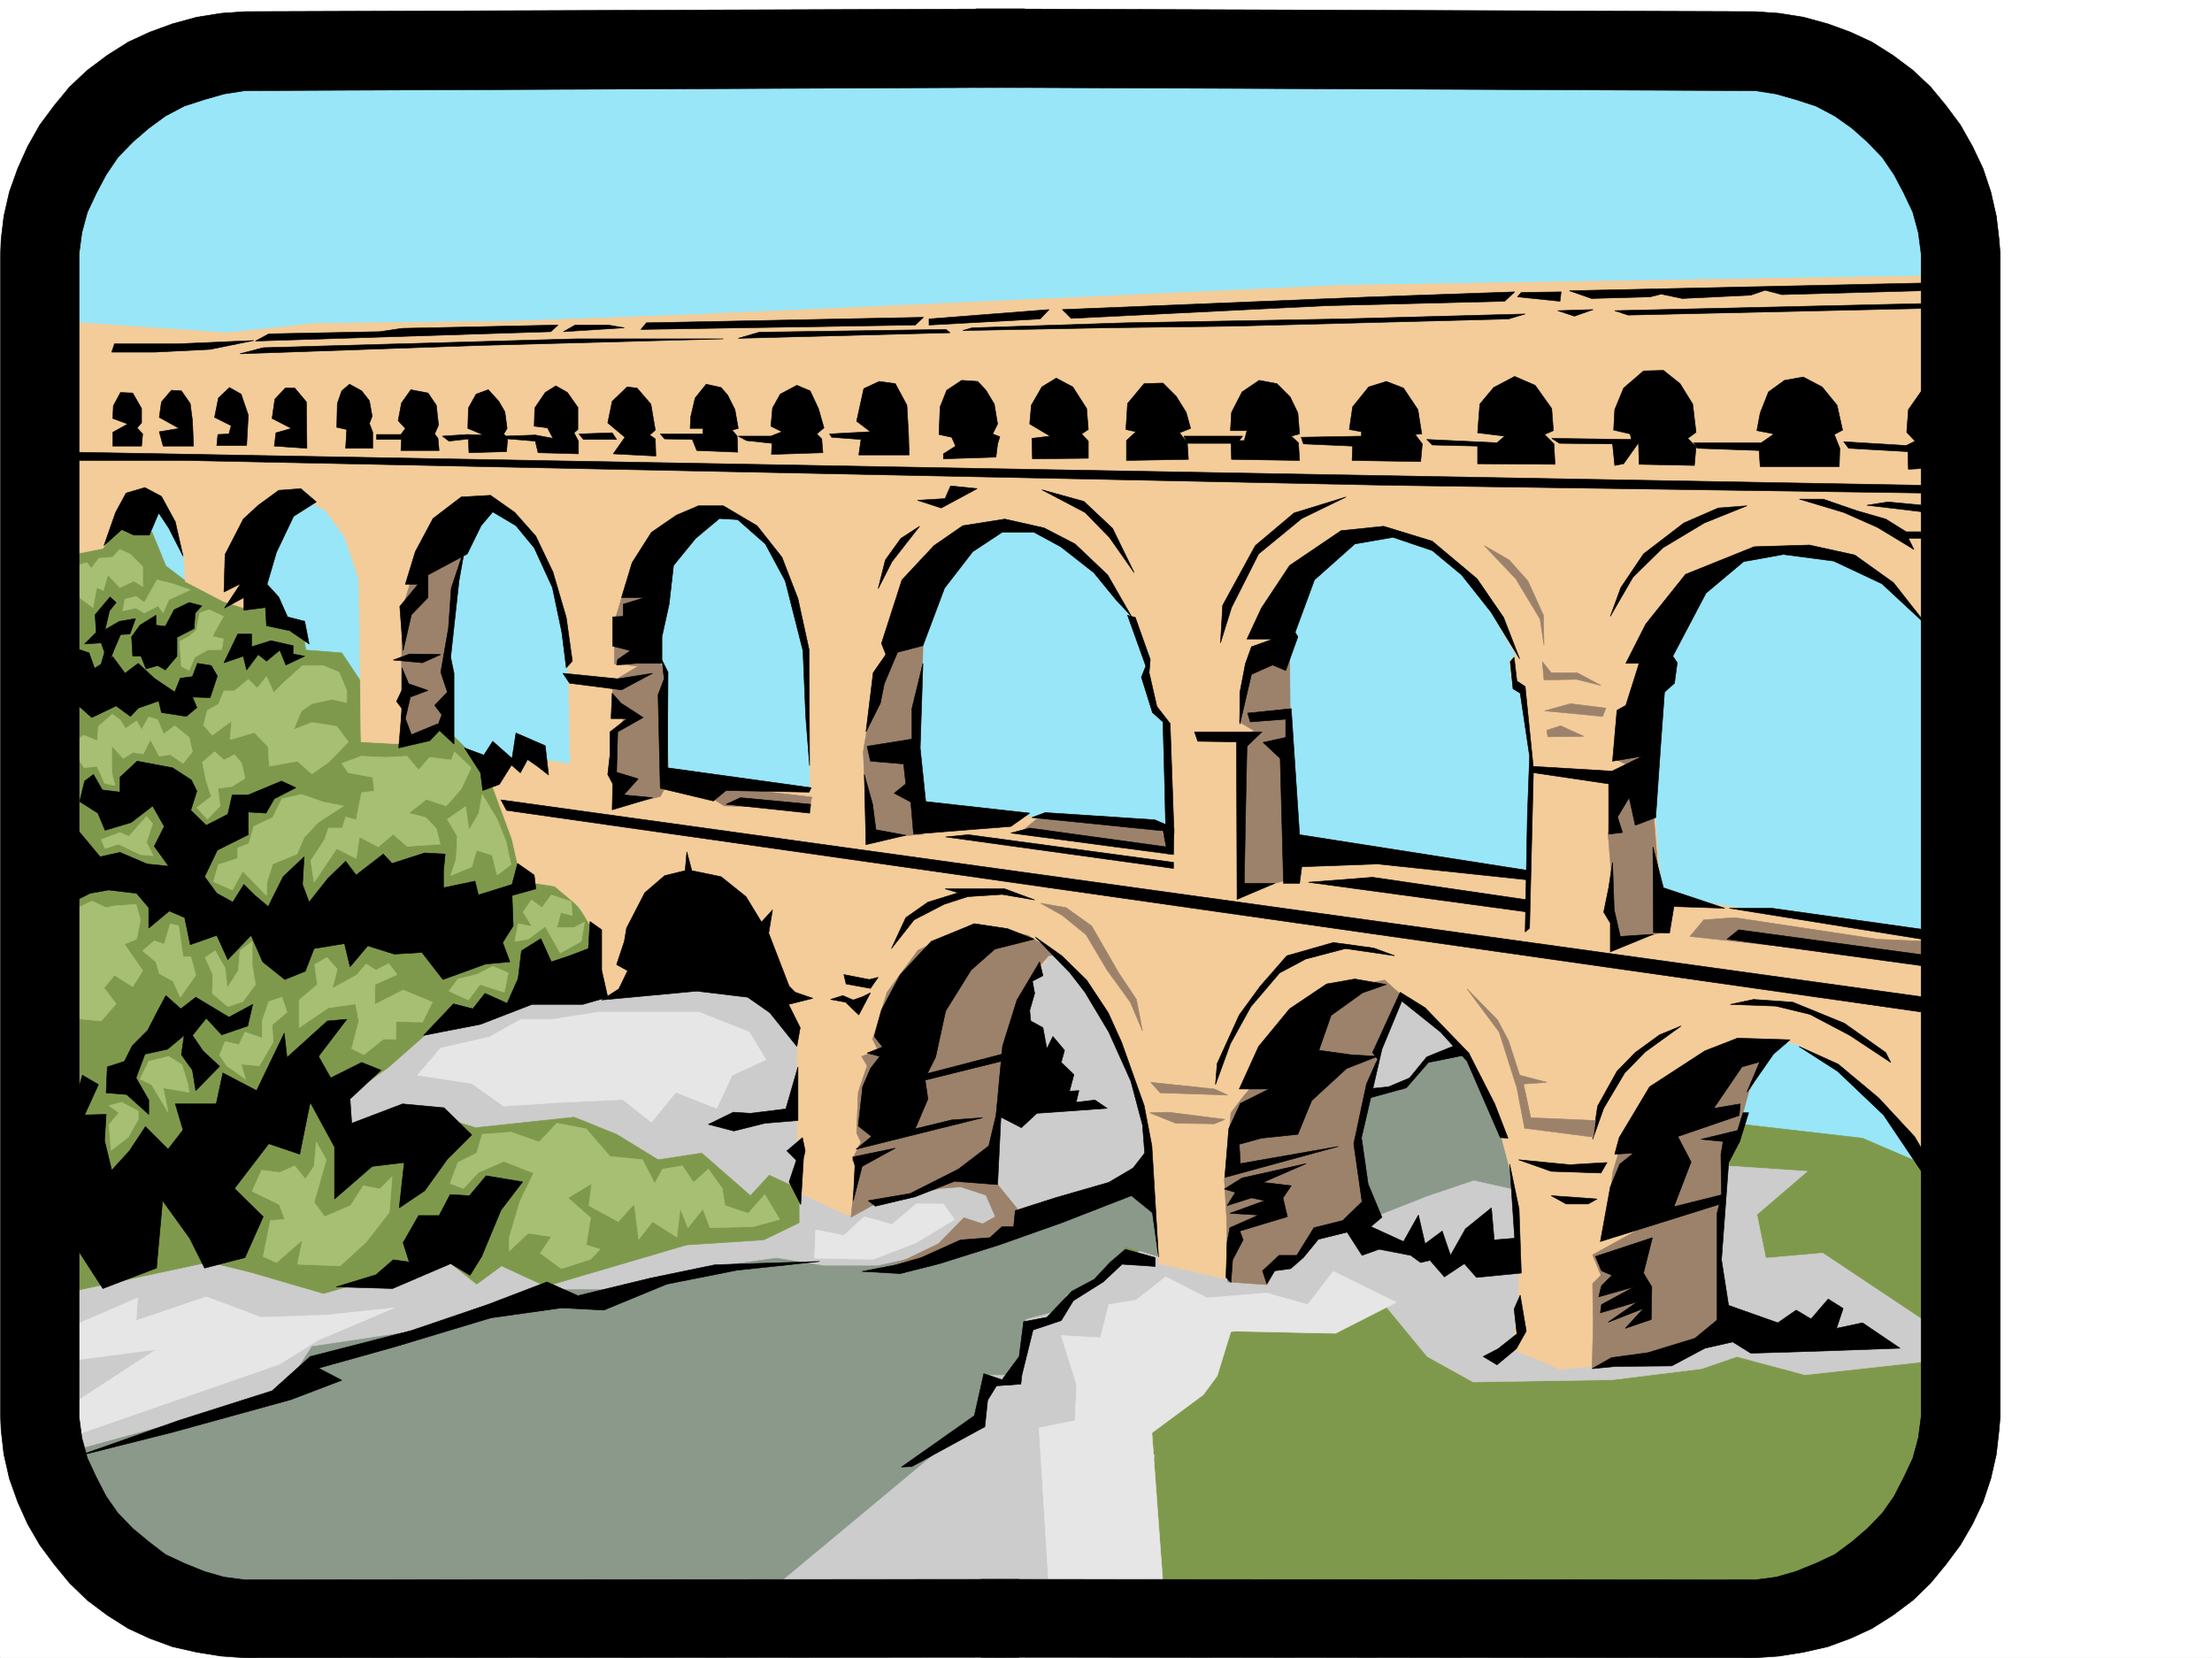 <svg xmlns="http://www.w3.org/2000/svg" width="2997.016" height="2246.668"><rect width="100%" height="100%" fill="#333333" stroke="none"/><defs><clipPath id="a"><path d="M0 0h2997v2244.137H0Zm0 0"/></clipPath></defs><path fill="#fff" d="M0 2246.297h2997.016V0H0Zm0 0"/><g clip-path="url(#a)" transform="translate(0 2.16)"><path fill="#fff" fill-rule="evenodd" stroke="#fff" stroke-linecap="square" stroke-linejoin="bevel" stroke-miterlimit="10" stroke-width=".743" d="M.742 2244.137h2995.531V-2.16H.743Zm0 0"/></g><path fill="#99e6f8" fill-rule="evenodd" stroke="#99e6f8" stroke-linecap="square" stroke-linejoin="bevel" stroke-miterlimit="10" stroke-width=".743" d="m305.684 65.922-161.09 88.367-80.156 175.285v1636.57l74.171 140.837 240.504 80.117h2029.719l142.363-66.625 86.922-212V315.34l-63.695-182.75-199.293-66.668zm0 0"/><path fill="#7f994c" fill-rule="evenodd" stroke="#7f994c" stroke-linecap="square" stroke-linejoin="bevel" stroke-miterlimit="10" stroke-width=".743" d="m84.652 1408.89 690.817 22.481 1266.254 55.406 481.754 55.446 155.109 66.664-8.996 322.808-59.938 131.848-146.117 99.586-231.512 22.484H352.133l-162.574-56.187-95.172-99.59-17.946-186.504Zm0 0"/><path fill="#ccc" fill-rule="evenodd" stroke="#ccc" stroke-linecap="square" stroke-linejoin="bevel" stroke-miterlimit="10" stroke-width=".743" d="m952.32 2160.156 490.742-426.187 347.641-131.848 355.145-35.187 302.71 20.214-68.19 58.414 12.003 59.2 77.184-6.766 139.355 92.902v53.918l-163.363 17.985-92.156-24.711-47.938 16.46-121.367 14.977-188.07 3.012-62.207-34.45-59.16-71.902-107.172 17.946-101.895 20.996-44.184 71.164-110.144 42.695 53.176 53.176-74.172 263.652-358.899-20.253zm-607.652-757.992 430.8-145.332 699.813 27.719 455.555 49.426 92.16 104.12-1476.808 572.27H98.14v-447.93zm0 0"/><path fill="#7f994c" fill-rule="evenodd" stroke="#7f994c" stroke-linecap="square" stroke-linejoin="bevel" stroke-miterlimit="10" stroke-width=".743" d="m98.14 744.504 40.47-11.965 24.71-17.988 42.739 6.765 18.726 45.668 27.723 20.957 69.676 29.993 26.98-3.754 38.2 38.945 23.968 8.992 3.012 18.727 48.68 3.754 25.492 38.203v75.617l57.672 2.27 47.976-23.227 42.695 41.953 38.204 48.68 33 103.383L756 1197.672l48.719 56.93 9.734 71.906-119.879 36.715-48.719 20.957-70.421 18.726-50.204 44.184-65.921 45.71 8.992 41.915 107.133-27.684 68.933 20.957 133.371-14.23 57.672 23.223 56.188 34.449 59.195-8.992 65.965 57.671 25.453-27.722 40.469 18.73v45.707l-47.977 23.227-104.125 6.723L739.5 1742.96l-59.941-27.723-33.704 24.711-55.445-44.183-68.933 32.96-83.165 23.97-97.398-28.465-57.71-14.231-185.063 39.688Zm0 0"/><path fill="#8a998a" fill-rule="evenodd" stroke="#8a998a" stroke-linecap="square" stroke-linejoin="bevel" stroke-miterlimit="10" stroke-width=".743" d="m1858.148 1480.05 40.47-8.25 39.687-38.94 38.98-5.985 24.715 29.953 36.715 72.649 12.004 81.64-53.961-11.965-62.168 20.957-74.211 29.207-25.453-95.875zM98.14 1966.145l283.985-77.887 40.469-63.656 129.617-19.473 179.82-57.672h94.387l128.875-29.207 96.652-13.488 64.438 10.476h72.687l69.676-15.719 298.957-110.105 11.965 113.078-44.18-13.449-29.992 35.934-50.945 29.949-8.996 20.254-45.707 11.964-13.45 75.657h-37.496l-14.976 58.418-299.703 249.418-855.625-17.243zm0 0"/><path fill="#f3cc99" fill-rule="evenodd" stroke="#f3cc99" stroke-linecap="square" stroke-linejoin="bevel" stroke-miterlimit="10" stroke-width=".743" d="m58.453 522.063 10.48 54.664 29.208 30.73v143.809l41.21-8.25 34.489-45.668 41.953-8.993 32.96 62.168 2.231 37.418 51.727 26.98 35.191 11.224 29.246-116.832 49.422-31.477 24.75 14.234 25.457 35.23 19.47 57.673 3.01 220.21 56.188 2.973 62.95-29.953-5.239-85.394 13.489-89.852 15.718-70.418 35.973-50.95 51.691 45.712 39.727 96.613 10.476 87.625 2.27 123.594-38.242-5.98-75.656 12.706 35.187 95.13 12.746 56.929 44.969 6.766 32.96 27.683 22.481 37.457 8.25 82.383h40.47l61.425-75.621 127.387 63.656 35.933 85.395-1.484 80.117 5.98 115.383 64.438 29.949 33.742-18.727 47.937-5.984 63.696-29.207 45.707-10.516 26.98-137.789 19.473-98.883 40.465-59.94 153.586-166.255-316.946-22.484-364.136-53.176-2.23-132.586-11.259-45.668 11.258-128.836 59.2-36.715 47.195-2.23 1.484-274.168-313.191 11.262-264.473 2.972-120.625 12.746-217.316-14.976-10.48 44.183zm0 0"/><path fill="#f3cc99" fill-rule="evenodd" stroke="#f3cc99" stroke-linecap="square" stroke-linejoin="bevel" stroke-miterlimit="10" stroke-width=".743" d="m1510.512 1116.773 391.078 38.946 414.344 68.152 92.898 15.012 200.078 29.953v322.809l-75.699-110.848-92.902-63.656-22.48-5.98-61.427 42.655-24.715 145.336v204.453l-89.183 41.211-128.875 10.48-65.922-27.722 9.734-52.394v-77.926l-9.734-105.61-15.719-59.902-55.445-119.84-74.953-61.425-37.457 73.39-26.98 149.79 17.242 74.917-72.688 16.5-24.71 38.942-39.724 8.21-6.726 19.473h-56.188l-84.691-19.472-4.496-74.133-14.23-130.32-38.946-102.637-26.234-52.434-78.672-79.371zm0 0"/><path fill="#f3cc99" fill-rule="evenodd" stroke="#f3cc99" stroke-linecap="square" stroke-linejoin="bevel" stroke-miterlimit="10" stroke-width=".743" d="m956.035 425.445 137.121-5.98 726.051-32.961 789.703-12.746v468.144l-47.976-45.707-91.38-48.68-117.652 5.981-72.683 48.68-47.196 161.054 21.739 288.36-74.172 32.96-109.403-39.683 3.012-203.008-8.25-101.113-15.758-10.48-3.714-34.446 8.21-8.25-53.918-93.605-50.203-45.707-74.918-30.696-87.66 30.696-51.73 147.562 13.488 129.578-4.496 167.036-157.336-12.004-4.496-197.73-21.742-17.985-7.469-47.156 5.242-29.989-31.476-63.656-46.45-57.672-53.96-36.715-56.93-19.472-83.164 38.203-36.715 104.867v64.434l-7.508 184.242-61.426 32.96-82.422-15.718-1.488-101.895-6.762-139.312-23.968-93.606-19.473-44.222-33.703-24.711-26.98-26.2zm0 0"/><path fill="#9c826b" fill-rule="evenodd" stroke="#9c826b" stroke-linecap="square" stroke-linejoin="bevel" stroke-miterlimit="10" stroke-width=".743" d="m2193.824 1559.426 58.414-83.871 98.18-57.672h53.176l-33.703 59.902-20.215 72.688-11.262 20.957-8.992 82.382 5.238 155.07-84.652 39.688-72.684 2.227-20.215 3.012 1.485-58.414-.743-56.188 11.223-11.223-11.223-27.722 78.668-43.438-57.671 6.723 5.98-74.133zm-530.472 177.554-1.524-87.664-2.973-50.91 8.993-90.633 16.464-21.738 19.508-23.226 32.22-76.403 101.112-50.906 38.985-7.508 23.222 20.996-30.73 65.14-29.207 151.317 14.973 101.856-72.688 5.242-25.453 35.188-29.207 8.996-11.262 23.964zm-229.282-443.433-41.21-26.2-74.915-15.011-74.175 35.227-41.954 56.93-19.511 63.655 7.508 14.973-22.481 8.25 7.504 12.711-12 35.969-2.23 55.406 5.98 12.004-12.004 23.969 5.281 8.992-6.765 68.894 33.703-18.73 86.18-20.215 28.464-2.227 34.485 11.223 12.707 29.207-17.203 9.735-25.493-8.25-34.449 35.23-57.71 27.723 25.491 5.98 140.84-47.937-2.23-33.703-35.973-44.184 9.738-111.629 26.235-113.078 24.71-52.434 17.989-20.996zM575.434 727.3l-30.73 98.845-1.49 179.039 63.696-26.98v-85.395l9.735-83.125 15.718-84.653zm272.722 62.91-15.718 52.435v56.93l32.218 2.972-34.484 20.996-.742 44.184 20.957-2.23-20.215 33.702 2.266 95.094 62.171-14.977 11.22-20.214-3.716-147.563-15.011-24.71 8.992-89.15zm126.606 274.876 125.16 14.973-3.012 15.015-115.383-3.012-19.472-12.003zm239.761-222.441-31.437 95.128-13.488 80.899 5.238 118.316 76.402-6.722-12.707-162.54 11.223-62.171 1.484-56.93zm171.61 282.378 21.703-17.984 164.102 14.23 10.48 29.211zM1730.02 841.16l-6.727 26.938-28.465 25.492-14.27 62.133-1.488 22.48 20.254 12.004-21.738 11.965 8.25 207.465 68.933-20.957-6.765-226.196-.742-94.386zm472.796 123.555-16.5 62.91 29.989 14.234-28.504 31.477-8.953 57.672 5.238 64.437 3.715 84.61 65.218-17.203-12.746-161.797v-95.13zm0 0"/><path fill-rule="evenodd" stroke="#000" stroke-linecap="square" stroke-linejoin="bevel" stroke-miterlimit="10" stroke-width=".743" d="m1156.11 1626.871 2.226-47.191-2.969-12.004 57.672-11.965-44.965 24.71zm3.753-69.676 171.57-42.695-41.952 3.012-49.465 11.965 17.246-40.43-3.754-25.496 102.637-25.453 1.484-9.735-101.11 26.235 11.22-22.48 13.492-62.173 34.445-55.441 32.219-28.465 53.214-13.453-35.972-14.23-44.965-6.766-58.414 23.969-41.957 44.964-25.492 47.938-9.735 35.934 11.223 14.23-20.961 8.25 17.246 4.496-12.746 16.465-10.52 24.71-5.98 53.177 17.984 14.23zm0 0"/><path fill-rule="evenodd" stroke="#000" stroke-linecap="square" stroke-linejoin="bevel" stroke-miterlimit="10" stroke-width=".743" d="m1408.578 1303.281-30.695 51.692-19.469 62.168-8.996 94.347-9.734 41.211-41.211 31.477-65.22 32.96-56.929 9.735 9.735 7.469 53.957-12.746 53.18-20.957 58.452 4.496 4.497-91.375 27.722 14.23 20.996-19.472 95.13-6.762-16.462-11.223-25.492 3.012 3.754-15.758-12.746.781 6.02-22.48-17.243-16.504 4.496-16.46-15.757-18.728-8.211 16.5-5.278-28.464-16.46-8.993-1.485-14.234 6.723-23.223-3.012-16.503 14.234-7.465zm0 0"/><path fill-rule="evenodd" stroke="#000" stroke-linecap="square" stroke-linejoin="bevel" stroke-miterlimit="10" stroke-width=".743" d="m1402.594 1269.578 35.972 25.453 33.704 32.961 29.25 44.184 17.984 39.726 30.695 86.137 10.477 54.66 8.992 150.574-8.211-59.937-28.504-23.227-94.387 36.715-84.652 29.95-80.933 25.453-53.18 13.492-51.727-2.973 46.45-8.992 33.742-9.738 53.18-23.965 39.722-3.012 16.46-14.977h15.759l2.23-21.738 56.227-17.949 70.418-20.254 32.96-19.469 15.72-20.215-2.973-38.203-15.758-59.156-29.95-66.668-32.218-53.918-20.254-26.234zm-567.184 37.457 10.48-31.476 3.008-17.985 24.711-47.937 26.98-23.188 27.724-6.762 2.265-25.456 6.727 25.456 39.726 8.25 33.703 26.977 20.996 34.45 14.977-16.5-5.238 31.472 27.722 71.906 8.25 8.25 23.965 8.211-32.96 8.25 15.718 31.477-4.496 25.453-36.715-45.707-29.95-20.957-68.933-8.25-128.875 12.004 23.227-14.977 11.965-24.71zm245.742 138.57v72.649l-44.925 3.754-41.954 10.476-34.484-8.992 33.703-16.46 23.266 1.484 47.933-5.98zm6.024 95.875-20.996 17.946 12.746 12.746-9.735 29.207 15.715 30.734 3.754-62.914 2.27-9.773zm38.199-187.25 20.215 3.711 17.988 17.246 15.758-29.953-10.52 5.243-12.707 4.496-14.234-5.985zm17.988-33.707 34.446 6.727 12.004-3.012-10.477 15.016-32.965-6.023zm735 13.454-42.695-7.47-38.203 6.723-50.203 33.707-41.953 50.946-26.239 57.672h40.47l-38.981 19.472-15.72 34.45-5.241 65.921 153.586-41.957-132.625 23.227-1.489-26.195 29.993-8.25 49.421-5.242 18.727-45.707 47.234-43.438 41.953-16.465-36.714-2.266-42.696-5.984 16.461-47.191 42.696-30.696zm-219.508 277.14 23.97-14.976 86.921-19.473-58.457 25.453 38.203 4.5-11.223 16.5 5.981 25.453-64.438 19.473 4.5 12.004-14.234 26.937-2.23 30.735-6.762-6.766 1.523-47.938 3.715-19.472 38.985-17.203-38.985-2.266 47.235-17.207-17.989-3.75-32.96 10.477 11.222-17.985zm0 0"/><path fill-rule="evenodd" stroke="#000" stroke-linecap="square" stroke-linejoin="bevel" stroke-miterlimit="10" stroke-width=".743" d="m1710.547 1721.965 22.484-20.957h23.965l23.227-37.461 38.984-9.735 26.195-25.453-11.222-78.668 17.246-80.859 14.972-33.707-6.761-8.992 37.457-81.64 33.742 20.956 59.2 61.426 35.187 68.894 17.988 46.454-10.48-.743-44.965-103.382-35.973-39.688-52.434-41.953-26.976 65.18-8.25 35.933-19.473 83.91 8.992 62.91 18.73 44.926-14.976 12.746 44.184 20.215 20.254-35.933 8.992 38.945 23.227-17.242 11.222 32.96 20.25-35.933 35.192-28.465 3.753 43.442 27.723-2.27-6.726-100.37 12.707 60.683 3.011 86.883-60.683 5.98-16.5-18.73-26.98 17.988-19.47-22.484-12.746 3.011-13.453-9.734-42.734-8.25-23.227 8.25-20.215-31.477-38.98 9.774-20.215 24.71-17.246 14.977-21.7 2.973-10.519 17.984zm714.785-313.075-71.16-2.23-44.223 17.207-74.914 48.68-41.21 68.934-6.024 22.44 25.492-1.483-18.727 14.972-12.746 30.734-13.492 74.133 160.352-50.164 5.238-13.492-65.922 16.461 23.227-60.64-17.989-34.489 83.168-28.465 1.485-15.718-35.934 5.984 38.2-56.148 23.968-6.766-17.242 41.21 35.973-51.687zm-263.726 293.602 77.183-25.453-12.004 47.938 11.219 18.726-.742 44.184-35.188 12.004 24.711-26.98-47.937 18.73 39.687-27.723-50.207 14.977 1.527-11.223 44.184-23.969-47.937 13.488 3.753-14.972 14.23-14.235-14.23-6.02zm0 0"/><path fill-rule="evenodd" stroke="#000" stroke-linecap="square" stroke-linejoin="bevel" stroke-miterlimit="10" stroke-width=".743" d="m2157.11 1854.55 26.234-14.972 49.422-6.726 63.695-19.512 29.988-24.711v-144.55l5.985-23.97-.747-56.187 2.973-17.203-29.95-3.012 49.462-11.965 7.469-23.968h7.507l-12.004 38.945-14.976 28.465-9.734 131.804 17.242 110.848-39.727 8.996-44.965 23.965-76.402.746zm280.226-436.667 53.176 23.969 54.703 45.668 48.719 52.433 14.976 25.492 1.485 32.18-58.454-86.879-62.172-59.16zm174.543-569.258-46.45-59.156-52.433-37.457-61.426-13.492-74.953 2.27-92.902 37.417-53.922 67.45-26.977 53.175h17.985l-17.985 56.89-12.003 6.762-5.985 68.895 40.469-6.723-41.211 20.215-112.41-6.727 6.762 8.993 101.152 14.976v68.153l18.73-2.27-6.765-20.957 15.758-26.2 8.25 37.423 27.722-10.48 6.723-97.36 5.242-72.649 13.488-12.003 3.754-27.72-5.984-8.956 44.93-85.395 50.945-42.695 53.957-9.738 68.191 8.996 65.18 30.691zm-427.051 319.84-5.238 34.445-6.766 32.961 8.996 14.977v38.945l58.453-23.969-44.964 3.012-8.25-35.973zm54.703-20.957.742 116.086 21.739.742 5.984-35.969 68.934 2.266-83.168-27.723zm370.121 224.668-1923.328-274.13-7.508-14.233 1929.348 267.406zm-550.683-479.367-21.742-56.149-35.973-52.43-60.684-50.949-65.922-20.215-57.71 5.985-69.676 47.191-38.2 57.672-19.511 41.957h35.226l-29.207 10.477-8.25 23.226-7.508 38.942v42.699l15.758-67.41 28.465-12.746 17.988 7.507 16.461-45.707-3.715-5.984 26.196-71.16 54.703-48.68 51.687-8.992 53.215 17.984 39.688 32.961 39.726 50.168zm0 0"/><path fill-rule="evenodd" stroke="#000" stroke-linecap="square" stroke-linejoin="bevel" stroke-miterlimit="10" stroke-width=".743" d="m1694.047 978.203 47.976-3.754v24.75l-30.734 6.727 23.227 21.699 4.496 169.305h21.738l3.012-22.485 102.636-3.754 205.278 21.743v-12.747l-310.926-48.68-11.258-170.788-59.16 6.02zm129.656-304.824-59.941 29.21-58.453 47.934-36.715 72.649-14.977 47.937 2.973-50.949 44.223-80.894 52.43-44.184zm0 0"/><path fill-rule="evenodd" stroke="#000" stroke-linecap="square" stroke-linejoin="bevel" stroke-miterlimit="10" stroke-width=".743" d="M1618.387 991.695h91.418l-20.254 19.47-1.488 68.894-2.227 116.87h41.21l-50.944 21.7-.786-213.445-52.433-.743zm154.328 203.75 297.473 40.426v-16.46l-210.551-30.731zm-239.762-360.308-32.219-56.149-44.18-41.953-41.956-21.738-53.215-11.965-56.93 8.992-38.98 26.942-43.442 46.449-27.722 86.137 5.984 14.976-17.207 24.711-9.773 80.156 19.511-38.945 5.239-26.234 17.988-42.7 34.445-8.953 29.246-77.926 38.203-49.421 39.684-26.2h43.48l35.973 19.473 44.926 35.191 29.988 36.715zm0 0"/><path fill-rule="evenodd" stroke="#000" stroke-linecap="square" stroke-linejoin="bevel" stroke-miterlimit="10" stroke-width=".743" d="m1250.496 898.832-14.977 61.387v41.21l-60.683 9.735 4.5 20.215 44.965 3.754 2.969 26.98-15.72 12.707 22.485 12.004 3.715 43.442 131.883-10.48 25.496-17.985-140.879-15.719-7.508-72.648zm-79.41 150.535 2.227 95.13 53.956-12.747-40.468-7.469-4.496-34.484zm152.84-387.246-48.68 26.234-32.219-10.519 37.457-2.227 7.47-17.242zM1246 713.066l-37.457 47.938-18.73 36.676 9.738-38.946 20.996-29.207zm165.59-49.421 58.453 30.695 32.96 33.703 33.704 47.937-29.207-59.94-38.98-36.677zM762.723 912.281l74.21 7.508 47.196-7.508-41.953 22.485-70.461-8.996zm0 0"/><path fill-rule="evenodd" stroke="#000" stroke-linecap="square" stroke-linejoin="bevel" stroke-miterlimit="10" stroke-width=".743" d="m835.41 901.059 1.524-7.47 17.207-12.003-23.97-5.98v-39.727l14.231-.742v-16.461l29.207-8.992h-31.433l14.23-47.196 26.2-41.172 33.742-23.226 29.949-12.746h33.746l45.668 26.98 33.742 42.696 21.7 56.148 15.015 68.934.742 157.3-5.238-66.668-3.754-89.148-23.969-94.387-26.976-50.164-37.461-32.96-24.75-1.485-32.219 26.937-29.95 36.715-5.98 52.434-9.738 44.183v35.973h-35.227zm-5.98 38.203-1.489 34.445h21.704l-23.227 17.988v31.473l-2.973 26.2 6.727 12.745-.742 35.188 54.699-16.461-38.98-3.754 19.507-21.738-29.246-8.992 1.524-54.66 34.449-19.473-29.988-19.473zm0 0"/><path fill-rule="evenodd" stroke="#000" stroke-linecap="square" stroke-linejoin="bevel" stroke-miterlimit="10" stroke-width=".743" d="m896.875 894.336 2.973 25.453-8.25 21.738 3.011 126.567 71.942 17.246 17.207-14.234 112.41 2.23 2.973-5.984-194.797-26.98.742-129.575zm0 0"/><path fill-rule="evenodd" stroke="#000" stroke-linecap="square" stroke-linejoin="bevel" stroke-miterlimit="10" stroke-width=".743" d="m983.758 1089.797 19.508-8.957 95.132 8.957-1.488 12.004zM775.469 895.82l-8.25-59.16-17.985-61.426-23.226-48.68-28.465-32.214-32.961-23.227-39.687 2.266-38.239 29.21-23.968 44.927-13.489 44.18h17.242l-24.75 29.952 4.497 59.938 11.261-48.676 22.48-23.226v-30.696l53.176-28.465 18.73-38.199 15.759-18.73 31.476 18.73 24.711 29.95 24.711 53.921 12.746 60.68 5.98 47.938zm0 0"/><path fill-rule="evenodd" stroke="#000" stroke-linecap="square" stroke-linejoin="bevel" stroke-miterlimit="10" stroke-width=".743" d="m630.137 740.79-18.73 56.147-3.755 53.958-10.476 59.902 8.953 26.976-17.203 17.95 9.734 12.746-6.765 17.984 23.226 21.703v-95.875l-4.496-21.699 11.262-103.383zm-97.399 153.546 22.442-8.25 41.996.742-24.75 11.223zm0 0"/><path fill-rule="evenodd" stroke="#000" stroke-linecap="square" stroke-linejoin="bevel" stroke-miterlimit="10" stroke-width=".743" d="M544.703 904.813v29.953l-7.469 15.714 7.47 9.739-4.497 53.215 41.953-9.778 19.473-20.215-9.738-2.226-34.446 14.23-8.25-21.738 6.766-29.207 23.965-8.992-26.235-8.992zM303.457 802.176l1.484-50.91 24.711-47.934 20.254-18.73 27.723-20.215 29.95-2.266 20.995 17.984-30.73 19.473-23.227 48.68-12.746 43.437 15.758 17.246 11.965 26.938 23.261 6.023 5.985 30.692-26.238-17.985-31.473-6.726-1.488-24.711-29.207 3.754v-17.242l-26.235 14.23 21.739-32.96zm-55.445-48.68-10.48-46.41-18.766-34.488-22.446-11.965-25.492 7.469-14.234 26.238-15.715 44.926 23.965-21.704 16.465 7.47h20.996l12.746-29.95 13.488 20.215zm381.343 259.938 21.739 33.703 3.011 23.969 22.48-8.25 16.462-26.235 12.004 10.516 9.734-17.985 12.004 8.25 16.461 12.707-4.496-39.687-39.684-17.242-5.28 34.445-26.196-23.184-12.004 18.727zm-216.5-124.34-25.492 11.965-8.25-20.215-17.984 14.976-11.223-8.992-15.758 20.957-4.496-18.691-26.195 8.957 18.727-38.946h18.73v17.243l26.234-8.25 29.95 6.765v11.223zM98.14 612.695l2510.024 44.93 1.488 10.477-723.78-10.477-1634.888-33.707H98.141Zm2512.255-92.898-24.711 35.226-2.27 30.696 11.262 12.004-12.004 5.98-84.652-5.238 6.726 8.992 80.195 4.496.743 23.969 24.71-1.524zm-113.899 62.949-11.223 5.984 7.508 18.727-.781 24.711h-107.133l-1.488-21.738-83.906-2.973-4.5-7.508h91.418l17.203-11.965-23.227-4.496 4.5-23.968 11.258-28.465 21.703-15.715 25.492-4.5 25.454 13.453 20.253 24.75zm0 0"/><path fill-rule="evenodd" stroke="#000" stroke-linecap="square" stroke-linejoin="bevel" stroke-miterlimit="10" stroke-width=".743" d="m2295.719 630.684 2.226-25.493-11.222-11.222 11.222-8.25-4.496-38.203-17.203-27.72-22.484-17.948-26.977.742-26.98 23.226-12.004 29.207-1.485 27.723 22.48 5.238 1.49 7.47-107.88-1.485 10.48 6.726 71.942.782 2.973 29.207 12.004-2.27 20.215-28.465.78 29.211zm0 0"/><path fill-rule="evenodd" stroke="#000" stroke-linecap="square" stroke-linejoin="bevel" stroke-miterlimit="10" stroke-width=".743" d="m2104.637 583.488-2.23-29.949-22.481-31.476-27.723-12.004-28.465 15.015-18.73 22.442L2002 586.46l36.715 4.496-10.48 8.992-95.169-4.496 7.504 7.508 61.43 1.484v23.97l104.902.745-1.484-27.683-12.746-12.747zm-276.477-1.523 4.496-30.695 21.739-26.977 23.968-7.469 23.227 8.992 19.512 29.207 5.238 32.961-8.992.746 9.734 12.747-2.266 23.968-92.902-1.527.742-19.473-66.664-2.968-3.011-8.993 81.68-1.527v-5.98zm-67.41 41.953-1.484-23.969-9.774-8.992 11.258-2.973-2.266-28.464-10.48-21.739-17.984-17.984-23.97-4.457-23.226 15.715-14.23 27.722-1.489 24.711h22.446l-3.715 13.492h-17.988l.746 25.454zm0 0"/><path fill-rule="evenodd" stroke="#000" stroke-linecap="square" stroke-linejoin="bevel" stroke-miterlimit="10" stroke-width=".743" d="M1604.156 590.957h79.41l-7.464 9.738h-67.45zm0 0"/><path fill-rule="evenodd" stroke="#000" stroke-linecap="square" stroke-linejoin="bevel" stroke-miterlimit="10" stroke-width=".743" d="m1613.148 580.48-5.98-21.703-13.492-21.738-17.985-17.988-25.492.746-22.484 26.976-2.227 35.192 13.489 3.012-12.746 12.003v26.938l83.906-1.484-1.485-22.485-10.48-13.488zm-138.609 40.465v-23.222l-8.992-9.739 8.992-6.02-2.27-28.425-18.726-29.246-22.484-11.965-19.47 11.965-14.234 24.75-2.226 25.453 27.719 16.461-24.75 3.012.742 27.722zm-125.121-1.523 2.23-17.945 3.012-9.739-9.738-3.754 6.726-13.488-4.496-26.98-11.222-18.727-11.262-11.965-21.7-1.484-20.253 13.45-8.992 22.48-1.489 37.46 17.246 3.754 5.239 11.961-16.5 10.48v6.766zm-117.652-2.972-.743-26.977-2.265-40.43-15.719-29.246-21.742-2.973-20.957 9.735-9.734 44.183 18.73 14.235-55.445 3.007 2.972 4.5 39.723 2.97-3.008 20.995zm-115.383-36.716-7.508-26.195-11.219-23.969-17.988-7.508-22.48 11.965-10.481 18.73-2.23 24.75 14.976 7.47-14.976 5.98h-44.22l11.22 6.023 34.488 3.715-.742 15.012 69.675-2.266-1.527-18.73-6.723-6.727zm-116.871 32.961-.742-21.738-6.762-8.21 8.25-2.267-4.5-25.457-9.735-19.468-8.992-10.48-20.215-4.497-15.015 18.727-5.98 25.457-.743 15.718h17.242v7.504h-57.71l5.98 6.727 37.457.742 6.023 14.977zm-176.067-39.683 5.985-29.246 20.215-19.473 13.488 1.523 18.73 21.7 6.02 35.23-7.508 6.727 7.508 5.238.742 23.226-57.71-3.011 15.757-22.442zm0 0"/><path fill-rule="evenodd" stroke="#000" stroke-linecap="square" stroke-linejoin="bevel" stroke-miterlimit="10" stroke-width=".743" d="m784.465 587.984 44.965-1.523 5.98 8.992h-44.965zm-.746 26.942v-17.203l-5.98-11.262 5.238-4.496v-29.95l-14.23-20.214-15.759-8.996-14.234 8.996-14.23 20.957-.743 24.75 17.985 2.226 7.468 14.235-23.968-4.496-41.211 1.484 4.496 3.754 36.715 3.012 3.754 15.718zm0 0"/><path fill-rule="evenodd" stroke="#000" stroke-linecap="square" stroke-linejoin="bevel" stroke-miterlimit="10" stroke-width=".743" d="m686.324 611.953 1.485-17.984-5.239-5.985 4.496-7.504-3.011-22.484-8.211-14.23-14.274-15.72-16.46 5.981-10.477 18.73-.781 27.723 21.738 8.993-22.485-.743-33.703 2.227 8.993 6.766 26.238-3.012.742 18.73zm-91.418-1.523-1.484-16.461-4.496-5.985 5.238-12.004-3.012-26.937-11.222-16.5-23.223-4.496-12.746 17.984-4.5 23.969 9.738 10.48-5.984 8.25h-32.961v6.723h33.707l-.746 14.977zm-89.89-2.973v-21.738l-4.496-11.965 3.714-9.734-3.714-21L490 529.57l-16.46-8.992-10.517 8.992-5.984 17.203-.742 32.22 13.488 2.972-1.484 25.492zm-136.379-40.469 3.75-26.195 14.234-14.977h12.746l15.719 18.73.742 62.911-44.183-3.012 2.23-17.984 20.996-5.98zm-57.715-41.914-14.973 14.23-5.242 26.2 22.484 11.223-3.011 11.257-14.977.746-1.484 14.973h40.43l2.269-41.21-9.738-28.466zm-78.668 3.716 13.488.78 12.004 17.203L260.758 570l1.484 34.445h-41.21l-5.239-19.468 26.98-4.497-26.98-14.976 2.973-20.957zm-79.41 38.198.742-17.203 9.734-17.984 16.5.742 12.004 20.996v19.473l-6.02 6.722 7.505 8.25-1.485 16.461h-38.98V585.72l20.25-11.223zm2453.054-183.496-479.523 10.48 29.988 10.477 79.414-2.226 14.977-3.754 28.465 5.98 92.898-4.496 19.512-6.723 22.484 5.98 188.813-5.237zM2187.8 420.95l421.852-9.735-4.496 6.726-399.367 8.993zm-72.648-25.454-1.523 12.707-57.672-5.98 5.238-5.985zm43.442 23.969-47.938 1.484 22.485 7.469zm-92.16 5.98-22.48 6.727-370.864 9.738-173.098 2.266-195.539 3.715 12.746-3.715 208.29-6.766 292.19-5.238zm-14.231-29.949-13.488 12.707-241.25 5.985-346.152 17.242-12.004-11.965 421.07-17.242zm-630.879 23.969-11.965 12.707-150.613 8.25v-8.25zm-170.086 10.48-11.222 10.477-371.645 5.984 7.508-8.996zm-250.98 28.465 28.465-8.25 253.25-3.754 5.238 4.496zm1342.652 772.223h57.711l208.29 29.207v13.492zm-1061.68-96.617 30.73-3.008 277.962 37.457v8.25zm88.403-5.239 220.289 29.207.746-35.968-26.238-11.223-148.344-9.738-17.988 6.726 177.593 17.985 4.497 21.742-185.06-25.492zM845.89 444.176l-21.703-3.754h-44.964l-15.72 8.992zM756 440.422l-9.738 8.992-400.11 12.711 17.985-9.738 150.613-2.973 29.953-4.496zm-430.805 38.945 31.438-8.25 423.336-11.965h200.074l-332.703 8.993zm-173.84-2.23 3.754-11.262h86.137l102.676-4.496-59.195 12.004-75.7 3.754zm2441.797 267.367-49.422-29.953-45.71-20.211-59.938-17.988h32.219l45.707 15.718 38.941 11.262 27.723 17.203h26.98v8.992h-23.968zm-63.656-59.902 28.465-4.497 47.195 4.497v8.992zm-162.617.742-57.672 23.226-56.187 33.703-40.47 39.688-30.73 53.176 14.23-38.942 30.735-45.672 54.7-41.953 46.453-20.215zm-320.66 211.218 3.754 36.715 9.738 5.985 12.707 85.394-2.973 80.153-3.011 158.043 5.984-5.278 5.277-215.715-11.261-111.593-11.22-7.465-3.753-32.219zm0 0"/><path fill-rule="evenodd" stroke="#000" stroke-linecap="square" stroke-linejoin="bevel" stroke-miterlimit="10" stroke-width=".743" d="m1527.715 833.652 24.75 68.895-6.02 15.012 15.012 47.937 14.234 12.707 2.227 83.168 1.527 64.395 11.223 3.011-5.242-148.304-17.985-23.227-10.48-45.707 1.488-17.95-20.215-56.929zM1207.8 1285.297l30.731-38.945 40.43-20.958 32.219-10.48 46.449-3.008 44.223 7.504-40.47-15.012h-80.898l17.989 5.239-41.211 12.746-29.993 20.996zm681.825 9.734-66.703-9.734-53.922 14.23-35.227 18.73-38.945 45.708-27.723 50.164-20.253 55.445 2.27-28.465 29.948-65.921 28.465-38.946 35.973-41.21 62.953-17.946 54.7 7.465zm454.773 65.922 61.465 2.27 46.45 11.218 53.956 28.465 55.446 36.676-6.766-13.45-56.183-39.726-69.68-28.465-53.215-3.71zm-66.668 29.207-48.718 35.23-27.723 28.426-28.465 47.938-14.973 41.953 6.723-44.926 26.238-47.195 24.75-25.453 32.961-23.969zm-220.289 181.27 68.934 6.726 50.95-2.972-8.25 14.23-67.41-2.266zm44.223 48.68 62.168 4.496-11.965 6.726h-29.988zm-41.954 134.816 8.212 48.68-13.453 23.968-26.235 21.738-18.73-11.222 20.215-10.516 25.496-20.215-3.754-33.703zm272.724 53.957 4.496-41.953 71.902 25.453 24.754-17.203 20.21 11.965 23.227-26.98 20.254 12.745-8.992 26.98 35.192-7.507 50.945 34.449-104.867 3.75-97.438 3.012zm-1222.032-99.625-141.62 4.496-86.919 17.945-98.886 23.969-41.954-18.687-80.195 30.69-103.379 35.192-137.125 35.227-51.687 46.414-125.121 39.723-137.868 48.68 128.13-32.216 160.312-44.183 68.933-26.238-31.437-16.461 101.894-28.465 131.844-39.688 95.914-13.488 56.93 3.012 85.434-35.23 94.386-18.727zm-998.773-252.43-13.488 45.707-.743 105.61.743 74.132 41.21 63.657 72.688-27.684 8.25-91.379 36.715 50.91 20.215 40.469 54.699-14.234 24.715-55.442-38.946-38.203 46.45-60.68 41.957 14.23 14.23-70.378 32.961 60.645v70.418l50.95-44.184 43.476-5.238-6.762 61.425 34.485-23.226 30.695-42.695 33-32.961-37.496-36.715-56.188-5.242-68.933 26.238-2.23-32.961 41.956-38.945-26.238-10.52-41.953 21-16.461-29.21 38.2-50.204-26.235 2.27-54.703 49.421-3.711-32.96-37.5 77.886-45.707-23.969-8.953 41.954H237.53l10.48 35.23-20.253 26.195-30.696-30.691-21.738 32.922-23.969 26.234-9.734-40.43 2.227-35.226-29.207.742 18.73-41.172zm1453.543 247.188-40.43-11.258-20.996 17.984-20.957 22.485-30.73 16.46-33.707 35.227-31.473 5.984-6.023 47.192-23.227 31.437-24.711-8.25-12.746 56.93-98.883 69.676 14.23-.742 98.887-53.957 3.754-35.934 12-19.473 32.965-2.265 1.484-12.711 15.016-60.68 38.2-12.75 16.46-26.937 40.469-25.454 25.492-23.968 44.926 2.968zm0 0"/><path fill-rule="evenodd" stroke="#000" stroke-linecap="square" stroke-linejoin="bevel" stroke-miterlimit="10" stroke-width=".743" d="m143.848 1480.797 1.527-35.191 23.223-7.508 10.48-20.957 20.957-20.997 14.235-27.683 10.515-19.473 20.215 17.95 20.254-15.72 44.926 26.977 32.218-17.242-6.726 29.207-35.227 12.004-20.957-22.48-18.73 23.222 14.234 20.961 22.48 20.996-32.218 32.922-4.496-27.683-15.016-20.997 3.754-26.199-22.48 18.73-30.696 6.727-12.004 32.219 17.243 29.95v19.472l-29.989-26.942zm3.012-274.875 38.199 4.496 16.5 19.473v27.683l27.722-23.187 20.957 8.992 7.508 36.676 35.973-12.707 14.976 32.922 31.477-32.922 15.715 35.933 29.992 23.969 27.723-11.223 11.96-30.73 41.215-6.727 7.504 31.438 23.969-28.465 35.973 11.258 37.457-2.266 28.465 36.715 57.714-20.957 32.961-3.012-9.738-26.195 14.234-22.484-1.527-41.211 32.219-8.993-2.227-18.73-22.484-15.719-7.508 28.465-45.668 14.234-4.496-18.73-42.734 8.992v-22.48l2.265-23.188-27.722-1.523-44.223 14.23-11.965-12.707-36.715 28.426-14.23-18.687-24.008 23.183-25.453 32.219-8.992-23.969 2.226-37.457-28.465 26.98-20.214 40.43-18.727-15.719-14.234-14.234-15.016 23.969-21.7-11.965-16.5-22.48 17.243-35.973 41.957-20.957v-30.696l23.965 1.489 11.262-19.473 29.207-14.976-19.47-8.993-44.964 18.727h-21.742l-5.98 26.2-29.208 14.976-21-20.215 8.25-26.2-7.504-14.972-25.457-16.504-47.972-8.992-23.227 21.742v20.215l-23.969-3.012-12.004-20.957-11.964 8.992-6.766 27.723 24.754 15.719 9.734 23.222 35.23-10.476 29.208-22.485 15.719 27.723-13.493 26.942 19.512 26.976-29.246-3.012-36.715-15.715-26.98 5.981-37.457-44.926v106.352l23.968-11.965zm0 0"/><path fill-rule="evenodd" stroke="#000" stroke-linecap="square" stroke-linejoin="bevel" stroke-miterlimit="10" stroke-width=".743" d="m573.91 1402.906 40.469-42.695 26.234 6.726 16.5-20.957 29.953 13.489 14.973-33.703 4.496-37.461 26.238-16.5 14.23 31.476 24.712-8.25 25.496-9.734 2.227-36.676 15.757 11.219v54.664l8.25 36.715-33.742 9.734H720.77l-69.676 26.98zm-27.722 280.856 20.996-36.676h27.722l14.977-28.465 26.234 1.488 22.485-26.941 49.46 8.21-29.246 38.204-26.199 62.91-15.758 25.492-26.234-15.757-78.668 33.707-76.402-2.23 53.918-16.462 23.265-20.254 21.7 3.012zm1313.449-208.949 21.738-2.266 28.465-11.965 23.226-28.465 44.22-17.988 13.491 14.234-55.445 11.219-29.988 34.488-54.703 14.977zM294.46 916.035l-9.733 29.207-23.97-.742 5.981 14.23-14.23 12.004-33.742-5.238-3.715-15.758-27.723 9.739-10.52 11.257-19.468-14.23-32.961 15.719-18.73-16.5-7.508-17.207 2.27-60.68 20.214 6.762 7.504 20.957 24.715-15.715 16.5 22.441 17.984-13.449 21.7 20.215 27.722 18.726 7.508-18.726 16.5-2.27 6.726-17.945 18.727 2.969zm0 0"/><path fill-rule="evenodd" stroke="#000" stroke-linecap="square" stroke-linejoin="bevel" stroke-miterlimit="10" stroke-width=".743" d="M179.82 889.094h11.223l6.766 17.207 15.714-4.5 10.52 5.984 15.719-18.691v-25.492l23.226-11.965 1.485-20.996 8.992-9.735-17.203-4.5-20.254 9.739-11.965 22.48-12.746-1.484v-13.489l-21.738 13.489-11.223 15.718zm-25.492-8.25 8.992-20.996 12.746-.743 7.508-20.957-21.738 3.754-19.473 11.223 5.98-25.457 8.997-11.262-8.25-7.465-20.215 23.97 1.484 23.964-15.718 15.719 22.484-1.485 4.496 12.707-4.496 15.758 8.992 2.973zm0 0"/><path fill="#a6bf73" fill-rule="evenodd" stroke="#a6bf73" stroke-linecap="square" stroke-linejoin="bevel" stroke-miterlimit="10" stroke-width=".743" d="m98.14 1233.605 26.239-12.707 19.469 8.993 9.738-2.27 30.73-2.227 5.985 20.958-5.242 26.234-16.461 6.726 24.71 35.973-13.488 21.7-24.71-15.72-14.231 17.208 16.46 21.738-20.214 23.226-38.984-3.753zm95.169 54.7 15.718-13.489 13.493 4.496 8.25-27.722 11.218 3.012 6.024 41.953h10.476l6.766 24.71-20.996 29.954-9.735-21.742-18.73-10.477-4.496-15.719zm84.651 8.995 13.493-8.995 13.488 23.226 3.012 26.942 14.973-23.188 2.27-26.98 16.46-12.746v31.476l4.496 26.942-17.242 23.222-20.215 6.766-20.996-17.985.781-25.457zm-88.401 164.766 12-23.968 26.98-6.727 17.95 11.223 8.25 26.98 1.523 10.477-35.23-5.98 6.726 32.96-22.445-37.457zm-41.957 35.974 17.242-4.497 22.484 11.965v11.258l-13.488 23.968-23.227 17.95-3.011-34.45 13.492-16.46zm149.871-68.192 7.468-18.688 18.727 4.457 8.25-17.207 23.227 8.25v-23.223l8.992-26.238 17.988-5.98 6.723 20.215-20.211 17.242 1.484 23.226-18.73 32.18-24.711-2.23 5.984 20.214-25.457-17.984zm107.879-37.418v-37.457l24.71-20.996-3.753-26.942 16.5-9.734 14.23 15.715-6.723 26.238 32.961-17.988 12.746-14.973 13.45 8.21 17.242-8.991 11.262 15.011-29.989 13.454v26.976l38.2-19.473 39.726 16.461-13.488 26.98-35.973-.741v23.968h-17.207l-26.234 20.957-16.5-8.21 9.734-37.458-4.496-23.226-36.676 5.238zM105.648 808.195l-7.507-17.242V767.73l19.511-5.242 5.98 7.508 10.481-13.488 18.73-1.488 8.993-10.516 14.23 6.02 17.243 17.206v26.977l-12-7.508-18.73 8.996-16.462-17.207-6.023 20.957-8.992-3.75-5.239 26.977zm60.684 19.473 3.012-15.758 14.972-3.715 11.223 8.211 17.242-30.691 20.996 5.238 23.97 8.25-29.208 13.492-7.508 17.946-6.761-9.735-18.73 9.735-11.224-6.727zm79.41 74.879-2.226-33.707 11.964-5.98 10.516-8.993 4.496-23.226 12.711-4.496 19.508 8.992-15.012 26.98 15.012 3.754-2.266 14.23-19.472.743-17.243 9.738-7.468 17.984zM104.906 1026.14l-6.765-18.73 15.015-11.219 18.727 7.465 1.488-19.468 18.727-16.461 10.48 7.503 7.508 11.965 14.973-10.476 6.765 11.965 9.735-17.204 11.964 3.75 8.25 19.473 14.977-11.262 19.512 15.758 4.496 19.473-12.746 15.719-17.242-12.004-14.977 2.27-12.004-22.485-9.734 19.472-14.235-2.23-12.746 8.211-15.719-17.203v35.933l4.497 17.985-14.23-2.969-6.024-14.234-4.496-8.993-17.204 2.227zm32.219 111.59 25.453-9.734 12.004 5.277 23.969-26.976 8.25 9.734-8.25 25.453 8.992 17.989-17.242-1.489-29.953-14.23-17.985 5.98zm142.363-79.37-5.281-25.454 16.5-14.234 12.75 11.223 14.23-7.508 9.735 12.004 4.496 20.215-17.984 11.222-18.73 2.266 3.01 23.969-17.241 17.988-14.235-15.758 19.473-14.977zm-3.754-75.66 5.239-20.216 14.976-8.25 7.508-17.984h14.23l18.731-15.719 12.004 12.004 12.707-15.758 9.734 21.739 13.489-13.489 25.496-23.226h27.718l21.743 8.996 10.476 24.71v16.5l-20.254-4.495-26.937 5.98-14.235 9.738-10.515 25.454 24.75-9.739 33.703 5.243 15.719 20.996-26.942 27.722-22.48 15.719-19.512-17.246-38.2 6.765-1.487-26.238-18.727-19.469-32.961 9.735 2.227-25.453-26.235 19.472zm13.489 211.96 6.726-23.184 26.235-8.25v-14.234l14.976-5.98 6.762-23.227 25.457-12.004 12.746-25.453 26.234-5.984 29.953 10.48 26.977 5.238-34.484 22.485-18.73 20.215-9.735 22.48-32.961 13.45-7.508 23.968-.742 18.73-32.219-32.96-14.234 25.492zm0 0"/><path fill="#a6bf73" fill-rule="evenodd" stroke="#a6bf73" stroke-linecap="square" stroke-linejoin="bevel" stroke-miterlimit="10" stroke-width=".743" d="m425.562 1195.445-4.496-29.25 18.73-28.464 5.278-15.715h18.73l4.497-14.977 14.23 3.754 7.469-36.715 17.246-2.23-2.23-18.727-33-5.984-8.993-12.746 26.235-9.735 34.488 1.485 27.719-1.485 15.719 18.727 14.976-17.242 29.246 3.754 4.496-11.223 22.446 21.7-13.453 28.464-20.254 23.227-26.977-8.993-23.969 18.73 23.227 5.981 14.23 14.977 5.239 20.996-44.926 2.973-18.727-16.461-20.254 17.242-25.453-13.492-4.5 29.21-26.234-13.492zm0 0"/><path fill="#a6bf73" fill-rule="evenodd" stroke="#a6bf73" stroke-linecap="square" stroke-linejoin="bevel" stroke-miterlimit="10" stroke-width=".743" d="m606.129 1110.05 13.488 23.223-1.484 30.696-7.508 22.48 28.504-12.004 6.726-22.48 20.997 6.766 6.722 26.937 18.73-14.191-6.726-31.477-12.004-29.95-20.215-33.706-4.496 25.457-13.488 23.222-4.496-32.218zm2.266 232.919 12.003-16.461 25.457-5.985 21.739-11.261 20.957 8.996-5.238 26.234-32.961-10.515-15.72 20.996zm89.148-67.41 4.496-23.97 18.73 3.755-11.964-19.473 11.222-16.46 14.23 10.48 12.747-17.243 26.98 8.993 1.485 18.73-15.715-3.754-5.242 20.215h23.226l14.23-7.469-4.495 26.196-28.465 15.757-20.254-35.972-23.223 17.242zm-340.91 426.933 9.734-48.68 19.512-1.484-7.508-20.215-36.715-17.988 12.746-28.465 24.711 3.012 20.254-8.992 14.235 17.945 11.96-17.203 3.012-32.961 13.492 23.969-16.504 57.672 14.235 19.472 35.23-14.976 17.243-26.977 22.48 4.496 16.46-16.46-3.749 47.933-31.438 40.43-35.23 32.218-57.711-2.226 6.766-32.961-35.23 30.691zm253.25-98.844 10.515-28.464 25.457-12.746 7.504-25.458 38.946-3.007 38.199 13.488 24.008-25.453 39.687 7.469 32.219 37.457 44.223 4.496 16.46 32.218 10.516-19.472 26.98-4.496 14.977 22.441 20.215-17.945 18.727 26.195 3.754 23.227 31.476 10.48 22.48-25.457 20.215 33.707-35.968 9.734-58.418 1.485-9.735-25.453-20.254 25.453-10.48-26.195-4.496 38.945-32.961-21-18.73 24.008-6.02-47.973-21.7 23.965-39.726-21.7 3.754-29.949-32.219 19.473 30.73 26.938-6.019 36.714 18.73 5.985-12.71 13.488-39.723 12.746-28.465-20.996 14.973-22.445-31.473-4.496-25.457 23.968v-18.726l14.235-47.938 18.73-38.945-40.469-15.758-34.449 15.016-20.254 21.7zm0 0"/><path fill="#9c826b" fill-rule="evenodd" stroke="#9c826b" stroke-linecap="square" stroke-linejoin="bevel" stroke-miterlimit="10" stroke-width=".743" d="m1410.102 1223.871 29.207 16.5 32.218 26.195 28.465 47.938 31.477 43.437 16.5 38.985-8.25-42.695-23.969-35.973-36.715-63.656-34.484-24.711zm149.089 242.692 86.176 8.992 17.985 8.25-91.415-3.008zm-1.488 41.211 25.457-.743 76.438 9.735-14.23 5.984-52.473-.742zm430.063-167.778 43.48 58.414 23.969 75.66 10.476 54.66 92.903 12.004 3.012-22.48-87.665-3.754-9.734-45.668 31.477-2.27-36.715-9.734-15.016-46.453-14.976-28.465zm23.226-600.73 42.695 44.964 33 54.66 5.243 35.192-.746-40.43-20.996-46.453-25.493-28.465zm78.668 157.296 2.27 24.711 44.18-.742 32.964 8.25-32.219-17.242h-35.19zm3.012 66.668 35.187-9.738 47.977 5.985-4.496 11.257zm3.012 26.235 18.726-6.024 31.438 14.235-48.68.742zm194.05 279.371 18.73-22.484 41.954-2.973 193.312 29.207 65.18 2.973v28.464zm0 0"/><path fill-rule="evenodd" stroke="#000" stroke-linecap="square" stroke-linejoin="bevel" stroke-miterlimit="10" stroke-width=".743" d="m2339.902 1272.586 269.008 36.676v-14.973l-253.254-34.45zm0 0"/><path fill="#e6e6e6" fill-rule="evenodd" stroke="#e6e6e6" stroke-linecap="square" stroke-linejoin="bevel" stroke-miterlimit="10" stroke-width=".743" d="m565.7 1456.828 31.476-36.715 65.922-14.976 42.695-23.969h43.441l60.723-9.734h137.086l68.187 26.976 22.485 37.461-45.707 20.957-20.961 44.926-55.442-21.703-33 40.43-38.945-30.692-82.422 3.754-78.668 5.238-43.441-30.734zm537.937 247.934 1.523-38.203 38.203 7.468 27.723-25.453 37.457 10.477 32.96-27.719h36.716l14.976 20.996-51.691 31.434-58.418 22.484zM98.14 1796.879l88.407-38.2-2.23 30.692 95.171-32.18 74.172 27.723 88.406-3.008 92.157-9.738-102.637 43.441-53.215 32.961-280.23 97.36v-43.442l113.898-74.133-113.898 14.977Zm1360.641 79.414-20.957-66.668 53.176 2.973 11.262-44.926 36.714-5.98 40.47-31.477 56.187 28.465 80.152-6.727 56.188 15.719 34.488-44.926 85.39 41.914-82.421 41.957-141.582-3.011-18.727 60.683-18.73 25.453-69.715 51.692 15.758 214.968-155.11-3.007-13.488-218.688 48.719-9.734zm0 0"/><path fill-rule="evenodd" stroke="#000" stroke-linecap="square" stroke-linejoin="bevel" stroke-miterlimit="10" stroke-width=".743" d="m2710.059 1919.73-1.524 17.95-3.715 32.96-7.508 32.962-10.476 31.476-14.234 29.95-16.5 28.464-19.473 26.195-20.996 25.497-23.969 23.222-26.977 20.215-28.464 17.988-29.207 13.45-30.735 11.261-32.96 7.47-32.962 5.237-32.218 2.27-1048.977-.746v-105.61l1048.977.746 28.464-3.753 26.235-7.508 27.722-11.223 25.454-11.965 23.226-17.242 20.996-17.984 20.215-20.961 15.758-22.48 13.45-26.2 12.003-25.492 7.508-27.684 3.754-28.465V343.805l-3.754-28.465-7.508-27.719-12.004-25.457-13.45-25.492-15.757-23.188-20.215-20.996-20.996-18.726-23.226-16.461-25.454-13.492-27.722-8.993-26.235-7.468-28.464-4.496-1055.7-4.497V12.004l1055.7 3.715 32.218 2.265 32.961 5.243 32.961 8.992 30.735 11.222 29.207 13.489 28.464 17.984 26.977 20.215 23.969 22.484 20.996 25.453 19.473 26.2 16.5 29.207 14.234 29.988 10.476 31.437 7.508 32.961 3.715 31.477 1.524 19.469zm0 0"/><path fill-rule="evenodd" stroke="#000" stroke-linecap="square" stroke-linejoin="bevel" stroke-miterlimit="10" stroke-width=".743" d="m.742 1919.73.742 17.95 3.754 32.96 7.508 32.962 11.223 31.476 13.488 29.95 16.5 28.464 19.473 26.195 20.957 25.497 24.008 23.222 26.98 20.215 28.465 17.988 29.207 13.45 30.73 11.261 32.961 7.47 32.965 5.237 32.215 2.27 1048.938-.746v-105.61l-1048.938.746-28.461-3.753-26.238-7.508-27.723-11.223-25.453-11.965-22.484-17.242-21.739-17.984-20.215-20.961-15.757-22.48-13.489-26.2-11.964-25.492-7.508-27.684-3.754-28.465V343.805l3.754-28.465 7.508-27.719 11.964-25.457 13.489-25.492 15.757-23.188 20.215-20.996 21.739-18.726 22.484-16.461 25.453-13.492 27.723-8.993 26.238-7.468 28.461-4.496 1056.445-4.497V12.004L331.918 15.719l-32.215 2.265-32.965 5.243-32.96 8.992-30.731 11.222L173.84 56.93l-28.465 17.984-26.98 20.215-24.008 22.484-20.957 25.453-19.473 26.2-16.5 29.207-13.488 29.988-11.223 31.437-7.508 32.961-3.754 31.477-.742 19.469zm0 0"/></svg>
